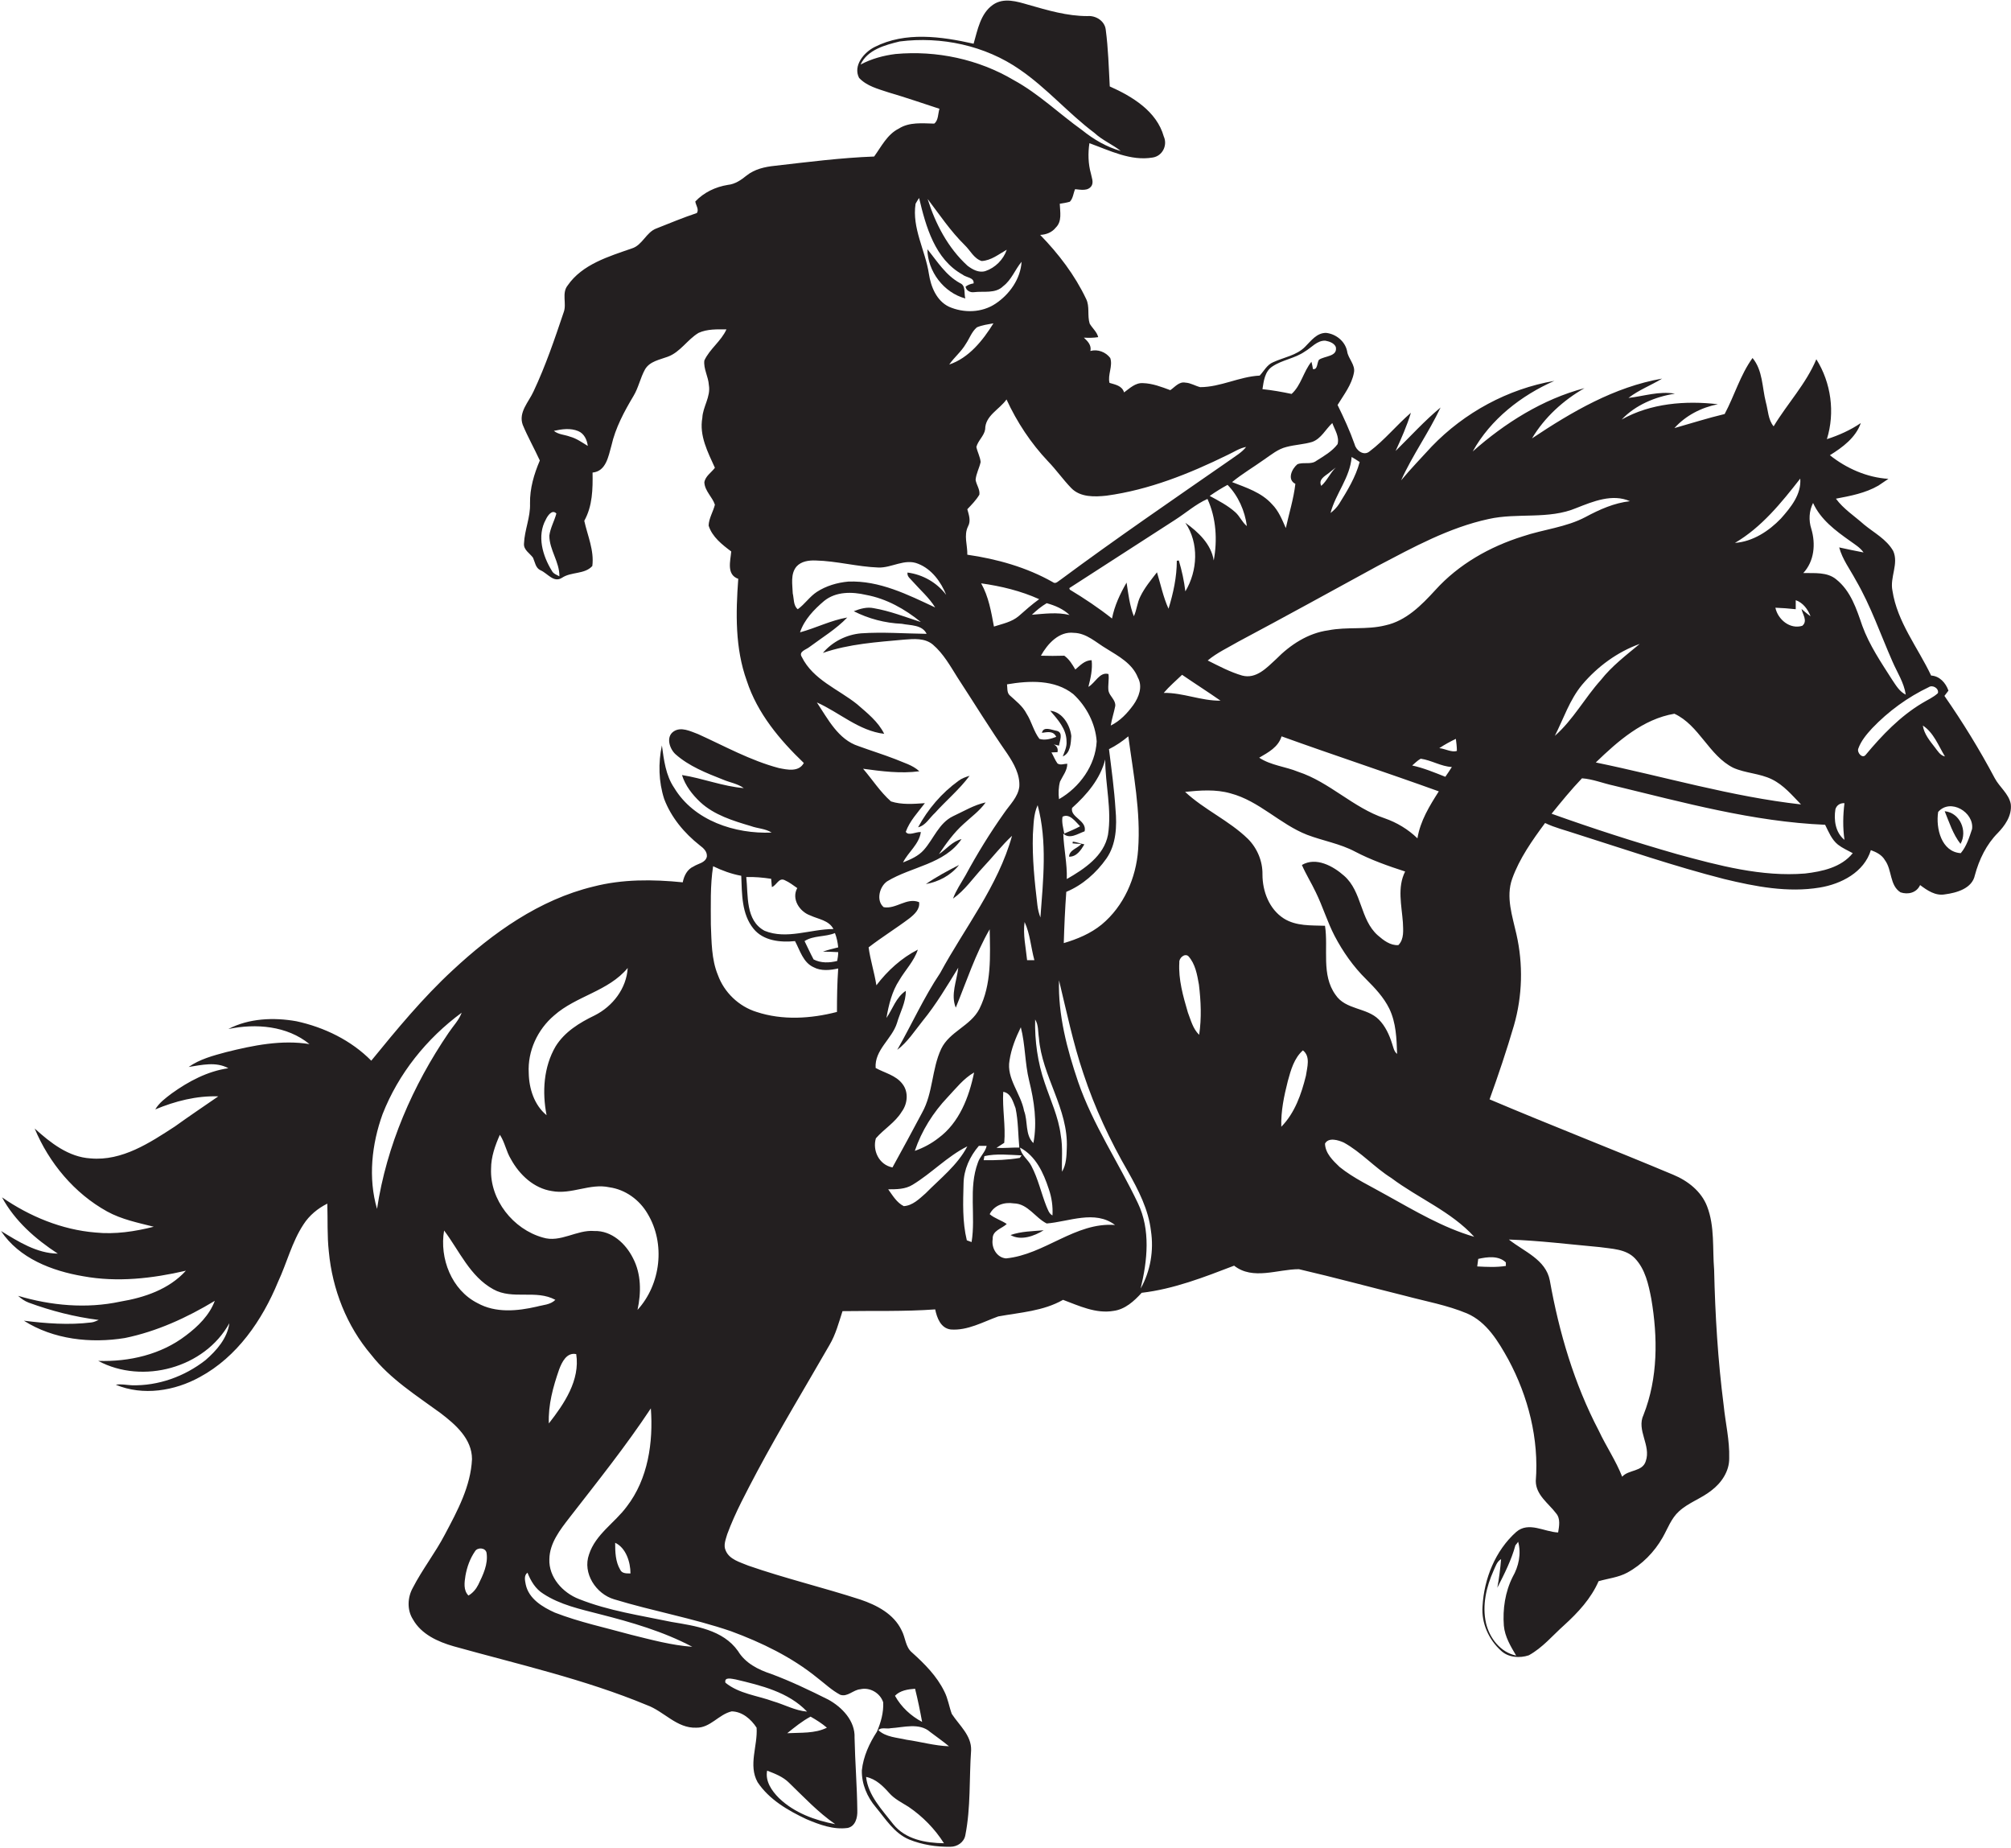 <?xml version="1.0" encoding="utf-8"?>
<!-- Generator: Adobe Illustrator 19.2.0, SVG Export Plug-In . SVG Version: 6.00 Build 0)  -->
<svg version="1.1" id="Layer_1" xmlns="http://www.w3.org/2000/svg" xmlns:xlink="http://www.w3.org/1999/xlink" x="0px" y="0px"
	 viewBox="0 0 800.6 735.6" enable-background="new 0 0 800.6 735.6" xml:space="preserve">
<g>
	<path fill="#231F20" d="M800.5,320c-0.8-4.1-4.5-6.7-6.4-10.3c-6-11.3-12.7-22.2-20-32.7c0.4-0.5,1.2-1.6,1.6-2.1
		c-1.1-3.1-3.5-5.8-6.9-6c-5.3-11.2-13.5-21.3-15.4-33.8c-1.1-5.3,2.6-10.7,0.3-15.8c-2.7-4.7-7.6-7.2-11.6-10.5
		c-3.8-3.4-8.2-6.2-11.2-10.3c5.8-1.1,11.7-2.2,16.9-5.2c1.3-0.9,2.7-1.8,4-2.7c-8.5-0.5-16.8-4.2-23.3-9.4c5-3.1,10.3-7,12.3-12.8
		c-4.1,2.8-8.8,4.9-13.5,6.4c3.3-10.6,1.7-22.4-4.2-31.8c-4.1,9.8-11.5,17.6-17,26.7c-2.2-2.6-2.2-6.4-3.1-9.6
		c-1.5-5.9-1.2-12.7-5.3-17.6c-4.9,6.8-7.2,15-11.1,22.3c-6.7,1.6-13.3,3.7-20,5.6c4.5-5,10.7-8.2,17.3-9.5
		c-12.9-1.5-26.8-0.4-38.3,6.1c5.5-5.8,13.4-9.1,21.2-10.3c-6.3-1.1-12.4,1-18.5,1.7c4.1-3.2,9-5,13.4-7.7
		c-19,3.3-35.9,13.2-51.8,23.8c5-8.4,12.5-15.2,20.9-20c-16.7,4.4-31.7,13.9-44.5,25.2c7.1-12.8,19.3-22.3,32.5-28.1
		c-18.5,3.2-35.8,12.6-48.8,26.1c-4.1,4.5-8.3,8.8-12.2,13.5c4.5-10,11-19,15.7-29c-6.4,5.3-12,11.5-17.9,17.3
		c2.3-5,4.5-10,6.1-15.2c-5.7,4.9-10.5,10.9-16.5,15.4c-2.3,1.9-5.3-0.4-5.9-2.8c-1.9-5.4-4.3-10.6-6.8-15.7c2.5-4.1,5.6-8,6.5-12.8
		c0.7-3.2-2.3-5.6-2.7-8.6c-0.8-4-4.5-6.9-8.4-7.3c-3.7,0-5.9,3.1-8.3,5.5c-3.4,3.5-8.5,4.2-12.8,6.2c-2.4,1-3.6,3.5-5.3,5.3
		c-8.1,0.4-15.6,4.6-23.7,4.6c-2-0.5-3.8-1.7-5.9-1.8c-2.5-0.5-4.2,1.8-6,3c-3.5-1.3-7.1-2.7-10.9-2.8c-3-0.2-5.3,2.1-7.5,3.7
		c-0.8-2.7-3.5-3.1-5.8-3.8c-0.8-3.2,1.4-6.7,0.3-9.9c-1.8-2.4-5-3.6-7.9-2.8c0.5-2.3-1.1-3.9-2.6-5.3c1.9,0.1,3.8,0.1,5.7-0.2
		c-0.5-2.1-2.3-3.5-3.4-5.4c-1-3.2,0.1-6.8-1.4-9.8c-4.5-9.5-11-18-18.3-25.5c2.4-0.1,4.7-1,6.2-2.9c2.6-2.5,1.7-6.3,1.6-9.5
		c1.3-0.2,2.6-0.4,4-0.8c1.3-1.3,1.4-3.4,2.1-5c2.2,0.2,5.2,0.9,6.6-1.4c0.8-1.5,0-3.2-0.3-4.8c-1.1-3.9-1.2-8.1-0.6-12.1
		c8.1,2.9,16.4,7.2,25.2,5.7c3.9-0.6,6-4.9,4.4-8.4c-2.8-10-12.5-15.9-21.5-19.9c-0.4-7.5-0.6-15.1-1.6-22.6c-0.4-3.5-4-5.7-7.3-5.4
		c-8.1,0-15.8-2.3-23.5-4.5c-4.5-1.3-9.8-3-14.1,0c-5,3.5-6.1,10-7.7,15.5c-12.9-2.9-27.2-4.9-39.4,1.3c-4.2,2.1-8.7,7.4-6.2,12.3
		c3.1,3.3,7.6,4.4,11.8,5.8c6.8,2,13.5,4.3,20.2,6.5c-0.6,1.9-0.4,4.7-2.1,5.9c-4.7-0.1-9.9-0.7-14.1,2c-4.6,2.3-6.9,7.1-9.8,11.1
		c-13.3,0.5-26.5,2.2-39.6,3.7c-3.9,0.4-7.9,1.3-11.1,3.8c-2.2,1.8-4.6,3.5-7.6,3.8c-4.9,0.8-9.5,3-12.9,6.6
		c0.2,1.5,1.6,3.2,0.6,4.6c-5.4,1.8-10.7,4-16,6.1c-4.2,1.5-5.6,6.7-9.9,8c-9.2,3.2-19.7,6.3-25.5,14.7c-2.5,3.1-0.3,7.3-1.6,10.7
		c-3.6,10.7-7.2,21.3-12,31.5c-1.9,4.2-6.1,8.3-4.3,13.3c2,4.8,4.6,9.4,6.8,14.2c-2.3,5.4-4,11.1-3.9,17.1c0.2,5.5-2.2,10.6-2.4,16
		c-0.2,2.5,2.3,3.8,3.6,5.6c0.8,1.8,1,4.1,3,5c2.8,1.2,5.2,5.1,8.5,3c3.7-2.5,9-1.3,12.1-4.7c0.8-6.2-1.9-12.1-3.2-18
		c3.3-5.9,3.4-12.7,3.3-19.2c5.4-0.5,6.3-6.5,7.5-10.7c1.6-7.1,5.1-13.6,8.8-19.8c2-3.3,2.7-7.2,4.6-10.6c1.9-3.2,5.8-3.8,9-5
		c5-1.8,7.8-6.8,12.3-9.5c3.5-1.6,7.4-1.4,11.1-1.4c-2.1,4.7-6.7,7.8-8.8,12.4c-0.4,3.3,1.6,6.4,1.8,9.8c0.8,4.6-2.4,8.6-2.6,13
		c-1.3,7.1,2.2,13.7,5,19.9c-1.4,1.9-3.8,3.3-4.2,5.8c0.2,3.5,3.2,5.8,4.2,8.9c-0.7,2.8-2.4,5.4-2.5,8.3c1.4,4.5,5.4,7.6,9,10.3
		c-0.3,3.8-2,9.2,2.8,10.9c-1,13.6-1.3,27.6,3.4,40.6c4.2,12.9,13.1,23.5,22.7,32.7c-2,3.7-6.6,2.7-10,2c-11.3-3-21.5-8.7-32.1-13.5
		c-3-1.1-6.8-3.1-9.8-1c-3.1,2.2-1.5,6.9,0.8,9c5.4,4.8,12.3,7.5,18.9,10.1c2.8,1.2,5.8,1.6,8.3,3.4c-8.4-0.7-16.3-3.9-24.6-5.2
		c1.3,4.2,4.1,7.8,7.3,10.8c5.5,5.1,13,7.4,20.1,9.5c2.7,1,5.8,1,8.3,2.6c-14.6,0.6-30.9-4.7-38.8-17.8c-3.4-5-4.1-11.1-4.9-16.9
		c-1.5,7-1.3,14.5,0.9,21.3c2.8,7.4,8,13.6,14.2,18.5c1.5,1.1,3,2.5,2.8,4.5c-0.6,2.5-3.5,2.7-5.3,3.9c-2.5,1.1-3.8,3.7-4.3,6.3
		c-11.9-1.2-24-1.3-35.6,1.7c-21.5,5.2-40,18.4-56,33.3c-11.9,11-22.2,23.5-32.4,36c-8-8.1-18.7-13.3-29.8-15.7
		c-9-1.6-18.9-1.2-27.1,3.1c10.9-2.3,23.4-1.3,32.3,6c-11.1-1.8-22.4,0.5-33.2,3.2c-5.2,1.4-10.5,2.8-14.9,5.9
		c5.2-0.8,10.9-2.2,15.8,0.5c-8.3,1.2-15.8,5.2-22.5,10c-2.5,1.9-5,3.7-6.6,6.4c7.9-3.3,16.5-5.5,25.1-5.2c-5.8,4-11.6,7.9-17.3,12
		c-10,6.5-21,13.8-33.5,12.7c-8.8-0.5-16-6.2-22.3-11.9c5.7,13.7,15.8,25.8,28.8,33c5.8,3.2,12.3,4.5,18.6,6.1
		c-7.5,1.9-15.4,3.1-23.2,2.3c-13.4-1.1-26.2-6.4-37.2-14c5.1,9.4,13.3,16.6,22.2,22.4c-8.4-0.1-15.7-4.8-22.6-9
		c7.2,10.9,20.3,15.9,32.7,18c13.6,2.5,27.5,0.9,40.9-2.2c-6.7,7.4-16.5,10.7-26.1,12.3c-13.5,2.9-27.6,1.6-40.7-2.3
		c1.2,1.1,2.6,2.1,4.2,2.7c9,3.3,18.3,5.7,27.9,6.9c-1,0.4-1.9,0.9-3,1c-8.9,1.1-18,0.4-26.8-0.7c11.8,7.5,26.6,9.1,40.2,6.9
		c12.7-2.6,24.7-8.1,35.8-14.8c-2.1,5.7-6.7,10.2-11.5,13.8c-9.9,7.6-22.6,10.5-34.9,10.1c17.7,9.5,42.4,2.8,52.2-15
		c-0.8,6-5.1,10.9-9.5,14.7c-8.3,6.5-18.8,10.3-29.4,10c-2.1-0.1-4.2-0.6-6.3-0.2c10.8,4.5,23.4,2.5,33.5-3.1
		c14.8-8,24.8-22.6,31.1-37.9c3.5-7.5,5.5-15.8,10.1-22.8c2.3-3.6,5.7-6.4,9.5-8.3c0.2,6.4-0.1,12.8,0.6,19.1
		c1.4,15,7.1,29.6,16.9,41.1c7.5,9.6,17.9,16.1,27.6,23.2c5.9,4.5,12.5,10.2,12.5,18.3c-0.5,10.8-5.8,20.6-10.8,30
		c-3.8,7.3-9,13.9-12.8,21.3c-2.1,3.8-2.3,8.8,0.1,12.5c3.3,5.9,9.9,8.9,16.2,10.7c25.8,7.2,52.1,13.1,76.9,23.4
		c6.9,2.5,11.9,9.3,19.7,9c5.6,0.1,8.9-5.3,14.1-6.5c4.2,0.1,7.7,3.1,9.9,6.5c0.5,7.2-3.4,14.9,0.4,21.7c4.6,6.9,12,11.2,19.4,14.7
		c5.2,2.2,10.8,4.3,16.5,3.5c3.1-0.7,3.9-4.2,3.8-6.9c-0.1-9.7-0.9-19.3-1.1-29c0.3-6.7-5-12.2-10.5-15.2
		c-7.4-3.7-14.9-7.3-22.7-10.2c-5.2-1.7-10.3-4.3-13.2-9.1c-6-8.5-17-10-26.5-11.6c-12.4-2.6-25-4.4-36.8-9.1
		c-6.5-2.5-12.1-8.7-11.8-15.9c0.1-6.4,4.3-11.7,8-16.5c11.1-14.3,22.4-28.4,32.4-43.5c1,13.5-1.1,28.1-9.6,39.1
		c-4.8,6.5-12.4,11-15,19c-2.7,7.5,2.8,15.8,10,17.9c15.4,4.7,31.3,7.5,46.5,12.7c12.2,4.5,24.2,10.3,34.3,18.5c3,2.3,5.8,5,9.2,6.8
		c2.9,1,5.2-2,8-2.2c3.8-0.9,7.9,1.5,9.1,5.2c0.2,4-0.9,8-2.5,11.7c-3,4.6-5.4,9.8-6,15.4c-0.1,5.4,2.1,10.6,5.6,14.7
		c3.9,4.7,7.3,10.3,13.2,12.8c5.2,2.1,10.9,3,16.5,2.9c2.7,0,5.4-1.8,5.9-4.6c2.2-11.1,1.5-22.5,2.3-33.8c0.2-5.9-4.7-9.9-7.7-14.5
		c-1.1-3-1.5-6.1-3-9c-3-6.1-7.8-10.9-12.8-15.4c-2.7-2.2-2.6-6-4.2-8.9c-3.1-6.5-9.9-10-16.4-12.2c-14.8-4.8-29.9-8.4-44.6-13.5
		c-3.3-1.4-7.5-2.4-9-6c-1-2.1,0-4.4,0.6-6.5c3.2-8.7,7.7-16.9,12-25.1c9.1-17,19.1-33.5,28.7-50.2c2.5-4.2,3.7-8.9,5.2-13.5
		c12.3-0.2,24.6,0.2,36.9-0.7c0.7,3.4,2.2,7.5,6.2,8c6.7,0.5,12.8-3,18.9-5.2c8.8-1.6,17.9-2.1,25.8-6.6c6.4,2.4,13.1,5.6,20.1,4.4
		c4.6-0.6,8.2-3.9,11.2-7.2c12.8-1.5,24.8-6.2,36.8-10.8c7.5,5.9,17.3,1.4,25.8,1.4c14.2,3.3,28.2,7.1,42.3,10.6
		c8.2,2.2,16.7,3.7,24.6,7c7.9,3.4,12.5,11.2,16.5,18.4c7.9,14.7,12.2,31.6,10.9,48.3c0,5.6,5.1,8.9,8.1,12.9
		c1.8,2.1,1.2,5.1,0.8,7.6c-5.5-0.2-11.7-4.5-16.7-0.2c-8.3,7.4-12.8,18.6-13.4,29.6c-0.5,6.7,2.5,13.3,7.4,17.7
		c2.9,2.7,7.4,3,11,1.8c5.5-3,9.5-7.9,14.1-12c5.5-5,10.7-10.6,13.7-17.5c3.8-1.1,7.9-1.5,11.4-3.4c5.9-3.2,10.8-8.2,14.1-14
		c2-3.5,3.4-7.6,6.5-10.4c3.8-3.5,8.9-5.1,12.9-8.3c4-3,7.2-7.7,7.1-12.9c0.2-7.1-1.5-14-2.2-21c-2.3-17.9-3.4-36-3.8-54
		c-0.7-8.4,0.3-17.2-2.8-25.2c-2.3-6-7.7-10.2-13.5-12.6c-24.3-10.2-48.8-19.7-73.1-30c3.5-9.7,6.8-19.5,9.7-29.4
		c3.4-11.8,3.7-24.4,1-36.3c-1.6-7.2-4.3-14.8-1.7-22.1c2.9-8.1,8-15.3,13.1-22.2c3.9,1.9,8.2,2.9,12.3,4.3c19.6,6.2,39,12.9,59,18
		c12.4,3,25.3,5.5,38,3.4c8.6-1.4,17.7-6.1,20.4-14.9c2.2,0.8,4.4,1.9,5.6,4c2.9,3.9,1.8,10,6.2,12.8c3,1,6.4,0.2,7.8-2.9
		c2.8,2.1,6.1,4.4,9.9,3.7c4.6-0.6,10.8-2.3,11.9-7.6c1.7-6.3,4.6-12.3,9.2-16.9C797.9,328.9,801.1,324.8,800.5,320z M219.7,227.2
		c-3.7-6-6-13.9-2.4-20.4c0.7-1.5,2.5-4.2,4.2-2.4c-0.8,3-2.4,5.7-2.8,8.8c0,5.7,4.1,10.5,4,16.2
		C221.6,228.8,220.3,228.4,219.7,227.2z M226.9,173.8c-2.1-0.8-4.6-0.8-6.4-2.3c3.2-0.7,6.6-1.2,9.7,0.1c2.4,1,3.5,3.5,3.8,5.9
		C231.7,176.1,229.5,174.5,226.9,173.8z M310.1,715.7c-2.9-2.9-5.5-6.7-4.7-10.9c3.1,1.2,6.3,2.4,8.7,4.8
		c5.9,5.7,11.6,11.8,18.4,16.5C324.5,724.6,316.2,721.6,310.1,715.7z M329.2,687.7c-4.8,2.4-10.5,1.9-15.8,2.2
		c3-2.4,5.9-4.8,9.3-6.6C325,684.6,327.2,686,329.2,687.7z M292.9,668.5c10.1,2.4,21,5,28.4,12.8c-4.8-0.4-9-2.8-13.5-4.1
		c-6.3-2.3-13.6-3-19-7.4C288.2,667.3,291.5,668.3,292.9,668.5z M246.9,624.8c-1.9-3.2-2-7.1-2-10.7c4.3,2,6.1,7.7,6.1,12.2
		C249.5,626.3,247.6,626.4,246.9,624.8z M220.6,404.2c8.8-7.8,21.6-9.6,29.3-18.9c-0.5,8.2-6,15.3-13.2,18.9
		c-6,2.9-11.9,6.5-15.5,12.3c-4.8,8.2-5.4,18.2-3.6,27.4c-4.9-4-7-10.6-7.1-16.8C210,418.4,214,409.8,220.6,404.2z M150.1,481.2
		c-3.6-12.3-2.1-25.8,2.2-37.7c6.3-16.1,17.5-30.1,31.5-40.4c-1.1,3-3.4,5.3-5.2,8C164.3,432.1,153.9,456,150.1,481.2z M190.4,630.8
		c-0.9,1.8-2.2,3.3-3.9,4.3c-2.1-2.1-1.6-5.3-1.2-7.9c0.6-3.4,1.8-6.8,3.8-9.7c1-1.7,4.2-1.5,4.6,0.6
		C194.4,622.6,192.3,626.9,190.4,630.8z M238.7,642.5c12.6,3.2,25.4,6.9,36.9,13c-8.3-0.6-16.3-2.8-24.4-4.8
		c-10.1-2.8-20.5-5-30.3-8.8c-4.9-2.2-10.4-5.5-11.6-11.2c-0.3-1.6-0.8-3.6,0.7-4.7c1.3,3.3,3.2,6.5,6.3,8.4
		C223,638.8,231,640.5,238.7,642.5z M213.7,520.1c-7.8,1.8-16.4,2.6-23.6-1.4c-10.3-5.2-15.2-17.8-13.3-28.9
		c6.1,8.1,10.3,18.3,19.6,23.4c7.7,4.3,17,0,24.7,4.2C219.1,519.4,216.2,519.4,213.7,520.1z M218.5,566.6
		c-0.3-7.4,1.7-14.6,4.1-21.5c1.1-2.9,3-6.9,6.8-6.1C231,549.4,224.6,558.8,218.5,566.6z M253.8,521.4c1.5-6.9,1.5-14.3-1.8-20.6
		c-2.9-5.8-8.5-11-15.4-10.8c-7-0.6-13.5,4.8-20.5,2.6c-11.8-3.3-21.1-15-20.6-27.4c0-4.7,1.6-9.2,3.5-13.5c2,3,2.5,6.6,4.4,9.7
		c3.4,6.2,9.1,11.6,16.3,12.7c7.8,1.5,15.2-3.2,22.9-1.5c6.4,0.9,12,5,15.2,10.5C265,495,263.1,511.2,253.8,521.4z M355.6,726.1
		c-4.4-5.7-10-11.4-10.8-18.8c3.9,0.8,6.7,3.6,9.2,6.4c2.1,2.4,5,3.8,7.7,5.5c5.6,3.8,10.5,8.8,14.1,14.5
		C368.5,733.6,360.5,732.2,355.6,726.1z M364.3,672.2c1.1,4.4,2,8.8,2.8,13.2c-4.5-2.4-8.3-5.9-10.8-10.4
		C358.3,672.9,361.4,672.4,364.3,672.2z M354.6,687.9c5.1-0.3,11.4-2.3,15.7,1.5c2.5,1.9,5.1,3.7,7.5,5.7
		c-5.7-0.2-11.3-1.8-16.9-2.6c-3.8-0.9-8.2-1-11.2-3.8C350.7,687.4,353,688.3,354.6,687.9z M602.2,627.7c-3,6-4,12.8-3.5,19.4
		c0.4,4.4,2.7,8.2,4.9,11.9c-6.3-1.3-10.6-7-12-12.9c-1.6-7.1,0.1-14.4,3-20.9c0.8-1.7,1.3-3.6,3-4.6c-0.3,3.8-0.8,7.6-1.5,11.4
		c2.8-5.5,5.6-11,7.2-16.9c0.3-0.3,0.8-1,1.1-1.4C605.7,618.5,604.6,623.5,602.2,627.7z M636.8,496.4c4.8,0.7,10.5,0.7,14.1,4.5
		c4.1,4.3,5.4,10.4,6.5,16.1c2.6,15.3,2.7,31.5-3.1,46.2c-2.9,6.1,3.1,12.1,0.9,18.4c-1.3,4.3-6.8,3.3-9.4,6.2
		c-2.5-6.4-6.4-12.1-9.3-18.3c-9.8-18.7-15.8-39.1-19.5-59.8c-1.6-8.4-10.3-11.5-16.3-16.3C612.7,493.8,624.7,495.3,636.8,496.4z
		 M721.1,210.5c-1.1-3.4-0.9-7.1,0.7-10.3c3,6.6,8.9,11,14.7,15.1c1.9,1.4,4,2.6,5.4,4.6c-3.2-0.6-6.5-1.3-9.7-2
		c1.3,4.8,4.3,8.7,6.6,13c6,10.3,9.8,21.5,14.6,32.4c1.9,4.4,4.6,8.4,5.3,13.2c-2.5-1.2-3.9-3.7-5.4-5.9
		c-4.4-6.9-9.1-13.8-11.9-21.5c-2.3-6.7-4.6-13.9-10.4-18.5c-3.6-3-8.7-2.4-13.1-2.5C722.3,223.4,722.9,216.5,721.1,210.5z
		 M734.3,334.3c-3.6-2.9-4.3-7.9-3.6-12.2c0.5-1.6,1.9-2.5,3.6-2.4C733.7,324.5,733.6,329.4,734.3,334.3z M720.8,245.3
		c-1.3-0.9-2.4-1.9-3.6-2.9c0.4,2.1,2.6,4.8,0.3,6.7c-4.9,1.5-9.7-2.5-10.7-7.2c2.7,0.1,5.4,0.3,8.1,0.6c0-0.9,0-2.7,0-3.6
		C717.8,239.9,719.7,242.5,720.8,245.3z M716.7,190.5c0.5,6.3-3.8,11.5-7.7,15.9c-4.8,5-11.2,9.2-18.3,9.7
		C701.3,209.9,709.2,200.1,716.7,190.5z M666.6,284.1c9.9,4.6,13.7,16.6,23.4,21.5c4.9,2.2,10.5,2.2,15.4,4.6c4.7,2.3,8,6.3,11.6,10
		c-27.7-3.1-54.5-11.1-81.7-16.7C644.1,295,654.1,286.2,666.6,284.1z M637.3,270.7c-6.4,7.1-11,15.8-18.3,22.2
		c3.5-6.9,5.9-14.4,10.9-20.4c6.1-7.2,14-13,22.9-16.2C647.4,260.8,641.7,265.1,637.3,270.7z M541.3,183.9c-1.6,6-4.9,11.4-8.2,16.7
		c-0.9,1.4-2.1,2.6-3.4,3.6c2-7.7,7.8-14.1,8.4-22.3C539.2,182.5,540.2,183.2,541.3,183.9z M526,193.4c-1.2-2.5,1.3-3.8,3-5.1
		c0.9-0.7,1.8-1.5,2.8-2.2C529.5,188.3,528.3,191.4,526,193.4z M506.5,145.9c4-2.7,9-3.2,13-6c2.6-1.5,4.8-4.4,8.1-4.3
		c1.6,0.3,3.5,0.9,4.2,2.5c0.8,3.9-4.4,3.5-6.7,5.1c-0.8,1.1-0.5,4.1-2.4,3.7c-0.1-0.7-0.4-2.2-0.6-2.9c-3.2,3.9-4.1,9.4-7.9,12.8
		c-3.8-0.8-7.7-1.5-11.6-1.9C503.1,151.7,503.5,147.9,506.5,145.9z M503.3,182.9c2.8-1.9,5.5-4.2,8.9-5c3.4-0.9,6.9-1,10.2-2
		c3.6-1.3,5.3-5,8-7.5c1,2.7,2.9,5.5,2.1,8.4c-2.2,2.9-5.4,4.7-8.4,6.6c-2.2,1.7-5.2,0.4-7.6,1.4c-2.2,1.8-4.2,6.1-0.8,7.8
		c-0.7,6-2.5,11.7-3.8,17.6c-1.5-3.4-2.9-6.9-5.5-9.5c-4.2-4.7-10.3-6.6-15.9-8.8C494.5,188.6,499.1,185.9,503.3,182.9z
		 M496.4,209.4c-1.9-1.5-2.8-3.9-4.6-5.5c-3-2.7-6.7-4.6-10.2-6.5c2.3-1.6,4.7-3.1,7.1-4.4C493,197.4,495.6,203.4,496.4,209.4z
		 M417.2,183.6c3.3,3.4,6,7.3,9.3,10.7c3.6,3.7,9.3,3.5,14,3c16.9-2.3,32.9-8.7,48.2-16.2c2.4-1.1,4.7-2.7,7.4-3.2
		c-1.7,2.2-4.2,3.6-6.4,5.2c-22.6,15.7-45.3,31.2-67.4,47.6c-0.9,0.5-2,2-3.2,1c-10.4-5.9-22.2-9.2-34-10.9
		c0.1-3.8-1.5-7.7,0.3-11.3c1.2-2.2,0.3-4.6-0.3-6.8c1.7-1.8,3.5-3.6,4.8-5.8c0.3-2.1-1.2-3.9-1.5-5.9c0.2-2.5,1.5-4.7,2-7.1
		c-0.2-2.1-1.3-4-1.7-6c0.7-2.6,3.1-4.4,3.5-7c0-5.5,5.7-7.9,8.5-11.9C404.9,168.1,410.4,176.4,417.2,183.6z M422.3,451.9
		c-0.9-7.3-4.1-14-6.4-20.9c-2.8-8.1-4-16.7-3.8-25.2c1.4,2.2,1.1,4.9,1.5,7.3c1.2,15.3,11.8,28.3,11.1,43.9
		c-0.1,3.2-0.2,6.6-1.9,9.4C422.6,461.7,423.2,456.8,422.3,451.9z M399.4,434.6c3.1,0.5,3.9,4,4.9,6.5c1.1,5.2,1,10.5,1.5,15.7
		c-3-0.1-6,0.3-9.1,0.1c1-0.7,2.1-1.3,3.1-2C400.4,448.1,399,441.3,399.4,434.6z M401.9,422.1c0.7-4.7,2.5-9.1,4.5-13.2
		c1.8,6.9,1.6,14.3,3.3,21.2c2,8.1,3.3,16.6,1.7,24.9c-3.4-3.3-2.1-8.7-3.7-12.8C406.4,435.2,400.6,429.3,401.9,422.1z M411.8,382.2
		c-0.7,0-2.2,0-2.9,0c-0.5-5.1-1.7-10.1-1-15.2C410.1,371.7,410.4,377.1,411.8,382.2z M411.2,332.2c0.3-3.9,0.2-8,1.9-11.7
		c3.9,14.5,2.2,29.9,1.1,44.7c-0.6-1.6-1-3.2-1.2-4.9C411.9,351,410.9,341.6,411.2,332.2z M417.5,473.2c1.2,3.4,1.7,7,1.5,10.6
		c-1.4-0.7-1.8-2.3-2.4-3.6c-2.1-5.3-3.3-11-6-16.1c-1.3-2.6-4.1-4.3-4.5-7.3C412.4,460.2,415.4,466.8,417.5,473.2z M421,303.9
		c-1-1.4-1.6-3-2.4-4.4c0.6,0,1.8-0.1,2.4-0.1c0.3-1.4-0.2-2.4-1.5-3.1c0.5,0.1,1.5,0.4,2.1,0.5c0.2-1.8,1.9-5.2-0.9-5.9
		c-2-0.3-5.3-2-5.9,0.8c2.2-0.3,4.5-0.9,5.7,1.6c-2.1,0.8-4.5,1.5-6.7,0.8c-2.3-3-3.1-6.9-5.1-10c-1.6-3.1-4.3-5.1-6.8-7.4
		c-1.1-1.1-0.8-2.9-1-4.3c8.8-1.5,19-2,26.4,3.9c5.2,4.8,8.8,11.7,9.3,18.8c-0.5,9.6-6.8,18.3-15,23c-0.3-2.3-0.2-4.8,0.4-7
		c1.1-2.3,2.9-4.4,2.9-7.1C423.6,304,422.2,304.7,421,303.9z M395.7,249.4c-1.1-5.9-2.1-11.9-5.1-17.2c7.9,1.1,15.8,3,23.1,6.3
		c-2.9,2.1-5.5,4.4-8.1,6.7C402.8,247.6,399.1,248.3,395.7,249.4z M423,325.1c2.8-1.5,5.2,2,7,3.8c-2,1.1-4.2,2-6.3,2.9
		C423.3,329.6,422.6,327.3,423,325.1z M431.8,330.9c1-4.4-5.8-5.5-5-9.3c5.9-5.3,11.2-11.5,13.2-19.3c0,10,2.7,20,1.1,30
		c-1.6,8.4-9.4,13.6-16.4,17.6c0.2-6.1-1.2-12.1-1.4-18.1C425.8,334.2,429,331.9,431.8,330.9z M424.5,355c6.5-2.7,12-7.6,16-13.3
		c3.9-5.6,4.2-12.9,3.6-19.5c-0.5-8-1.6-16-2.6-24c2.8-1.4,5.3-3.1,7.7-5.1c2,15,5,30,3.9,45.1c-0.8,11.3-5.7,22.5-14.5,29.8
		c-4.4,3.6-9.7,5.8-15.1,7.4C423.7,368.6,424,361.8,424.5,355z M451.2,280.6c-2.4,3.3-5.3,6.4-9,8.2c0.4-2.6,1.3-5.2,1.8-7.8
		c0.2-2.4-2.2-3.8-2.7-6c-0.3-2.2,0.3-4.5,0-6.7c-3.5-1-5.3,3.6-8,5.1c0.9-3.5,1.7-7,1.3-10.6c-2.8,0-4.6,2.1-6.5,3.7
		c-1.2-2-2.4-4.1-4.4-5.5c-3.1,0.1-6.2,0.1-9.3,0c2.6-4.7,7.2-9.8,13.1-9.1c5.1,0.1,8.9,3.9,13,6.3c4.8,3,10.3,5.9,12.5,11.5
		C455,273.3,453.4,277.5,451.2,280.6z M410.8,244.7c1.8-1.7,3.7-3.3,5.9-4.6c3.3,0.9,6.6,2.3,9.1,4.7
		C420.9,243.6,415.8,244.3,410.8,244.7z M377.9,145.1c2-2.9,4.8-5.1,6.6-8.2c1.5-2.2,2.3-4.8,4.4-6.6c2.1-0.9,4.4-1.2,6.6-1.6
		C391.3,135.5,385.7,142.5,377.9,145.1z M356.5,21.5c-4.8,0.6-9.6,1.9-13.9,4.2c2.7-5.9,9.8-7.8,15.6-9.2c16.5-2.1,34,1.6,47.8,11.2
		c10.8,7.4,19.3,17.4,29.7,25.2c3.1,2.9,7.2,4.6,10.5,7.2c-5.7-1.6-10.8-4.6-15.4-8.3c-9.1-6.5-17.3-14.5-27.2-19.9
		C389.6,23.6,372.9,20,356.5,21.5z M384.1,97.6c2.2,2.1,3.6,5.3,6.7,6.3c3.8-0.2,6.8-2.7,10-4.5c-1.3,3.9-4.6,7.2-8.5,8.5
		c-2.6,0.8-5.1-0.6-7.1-2.1c-7.8-7.1-12.8-16.7-15.9-26.6C374,85.4,378.4,92,384.1,97.6z M364.5,81.1c0.3-0.6,1-1.7,1.4-2.3
		c2.7,11.4,6.3,24.4,17.3,30.5c1.4,1.2,4.7,1.1,4.4,3.5c-1.2,0.2-2.3,0.6-3.2,1.3c0.2,1.5,1.8,2.4,3.3,2.2c3.9-0.5,8.6,0.7,11.7-2.4
		c3.3-2.5,4.7-6.6,7.3-9.7c-0.4,6.8-4.8,13-10.4,16.7c-5.4,3.6-12.6,3.8-18.5,1.2c-5-2.4-7.2-8-8-13.1
		C368.4,99.7,363,90.8,364.5,81.1z M317.6,242.5c-1.8-1.4-1.5-4.3-2-6.3c-0.1-3.5-1-7.7,1.5-10.7c1.9-2.1,4.9-2.5,7.6-2.4
		c8.4,0.2,16.6,2.5,25,2.8c5.3,0.2,10.5-3.7,15.8-1.5c5.4,2.1,9.1,7.2,11.2,12.4c-3.7-4.9-9.3-8.1-15.4-8.9
		c-0.3,1.6,1.2,2.5,2.1,3.6c3,3.4,6.5,6.4,8.9,10.3c-10.9-5.1-22.2-10.8-34.6-10.3c-4.4,0.4-8.8,1.7-12.5,4.1
		C322.3,237.5,320.4,240.5,317.6,242.5z M307,349.8c0.1,0.8,0.2,2.4,0.3,3.3c1.9-0.7,2.8-4,5.2-2.7c1.8,0.8,3.3,2,4.9,3.1
		c-2.4,4.3,0.9,9.4,5.2,10.9c3.2,1.5,7.4,1.9,9.2,5.4c-9.1,0-18.6,4.3-27.4,0.7c-7.7-4.1-6.5-14.1-7.3-21.4
		C300.4,349,303.7,349.3,307,349.8z M333.2,402.8c-10.4,2.7-21.7,3.4-32,0c-7.1-2.2-12.9-7.8-15.4-14.7c-2.6-6.3-2.5-13.3-2.8-20
		c0-7.8-0.3-15.6,0.9-23.3c3.5,1.7,7.3,3.1,11.2,3.8c0.3,7.2,0.1,15.2,4.9,21.1c3.9,4.8,10.7,5.5,16.5,4.9c2,3.7,3.2,8.5,7.4,10.4
		c3,1.6,6.6,1.2,9.8,0.5C333.3,391.2,333.2,397,333.2,402.8z M333.7,379c0,1.2-0.2,2.4-0.4,3.5c-3.1,0.8-6.5,0.9-9.4-0.6
		c-1.3-2.4-2.4-4.9-3.6-7.3c3.5-2.3,8.3-1.6,12.1-3.2c0.7,1.8,1.1,3.7,1.3,5.7c-2.1,0.5-4.1,1-6.1,1.7
		C329.6,378.8,331.6,378.9,333.7,379z M348.7,453.1c3.2-3.7,7.7-6.3,10.3-10.6c2.3-3.1,2.8-7.8,0.3-11c-2.6-3.5-7.1-4.4-10.7-6.4
		c-0.5-7.2,6.5-11.5,8.5-17.9c1.2-4.2,3.6-8.3,3.5-12.8c-3.9,2.6-5.2,7.2-7.7,10.8c0.9-5.2,2.2-10.6,5.1-15
		c2.4-4.1,5.9-7.6,7.4-12.2c-6.5,3.3-12.1,8.4-16.5,14.2c-0.8-5.1-2.4-10-3.1-15.1c5.3-4.1,11-7.6,16.3-11.6c2-1.6,4.2-3.6,3.8-6.4
		c-4.9-2-9.2,2.9-14.1,2c-3.1-2.6-1.7-8.2,1.4-10.3c9.7-5.9,22.8-6.8,29.6-16.8c-3.7,0.9-6,4-9,6c2.9-4.3,5.9-8.5,9.8-12
		c3-2.8,6.4-5.2,8.8-8.6c-4.6,1-8.7,3.5-13,5.5c-5.6,2.7-7.7,9-11.6,13.4c-2.2,2.5-5.3,3.8-8.3,5c2.1-4.2,6.4-7.2,7.1-12.1
		c-1.8-0.2-5,1.7-6-0.1c1.6-4.4,4.8-7.7,7.6-11.4c-4.5,0.3-9.2,0.7-13.5-0.7c-4.3-3.8-7.4-8.7-11.1-13c7.4,1,14.9,2,22.4,1
		c-2.7-2.5-6.3-3.4-9.5-4.8c-4.9-1.9-9.8-3.4-14.7-5.2c-8.1-2.6-12.2-10.8-16.6-17.4c9,4,16.7,11.3,26.8,12.5
		c-2.4-4.9-6.8-8.3-10.8-11.8c-7.5-6-17.5-9.7-22-18.8c-1.4-2.2,1.8-2.9,3.1-4c5.1-3.8,10.6-7.1,15-11.7c-6.5,1.1-12.5,4.2-18.8,5.9
		c1.7-5.1,5.6-9.1,9.6-12.5c4.7-3.8,11.1-3.7,16.7-2.4c8.1,1.5,15.4,5.6,21.8,10.8c-6.2-2-12.3-4.4-18.7-5.5c-2.7-0.6-5.5,0.2-8,1.2
		c5.9,3,12.4,4.7,19.1,5c3.4,0.7,8.1,0.3,9.9,4c-8.7-0.1-17.4-0.8-26.1-0.2c-5.8,0.5-11.4,3.3-15.2,7.8c10.4-3.6,21.5-4.3,32.4-5.3
		c3.8-0.3,8.2-0.7,11.4,2c4.2,3.6,6.9,8.5,9.8,13.1c6.6,10.1,12.9,20.4,19.8,30.3c2.6,3.9,5.1,8.3,4.8,13.1
		c-0.5,4.2-3.8,7.2-6.1,10.6c-5.6,7.9-10.7,16.2-15.3,24.7c-1.7,3-3.8,6-5,9.3c4.7-3.3,8-8.2,11.9-12.4c3.9-4.1,7.4-8.7,11.6-12.6
		c-5.6,20.1-18.8,36.5-28.6,54.6c-6.5,9.7-11.3,20.4-17.1,30.6c4.1-3.1,6.9-7.5,10.1-11.5c5.4-6.6,9.7-13.9,14.2-21.2
		c-0.6,5.3-3.1,10.7-1,15.9c4.3-10.5,7.8-21.3,13.5-31.2c0.2,10.6,0.8,21.9-4.1,31.7c-3.5,6.8-11.9,9-15.2,15.9
		c-3.8,8.1-3.2,17.5-7.6,25.4c-3.9,7.3-7.8,14.6-11.8,21.8C349.8,463.6,347.3,457.8,348.7,453.1z M387.8,426.9
		c-2,9.8-5.9,20-14.2,26.1c-2.8,2.2-6,3.9-9.4,5.1c2.7-8,7.3-15.3,13.1-21.4C380.6,433.2,383.6,429.3,387.8,426.9z M368.5,475
		c-2.5,2.2-5.2,4.9-8.7,5.1c-2.8-1.4-4.4-4.2-6.2-6.7c3.3,0,6.8,0,9.7-1.8c7.6-4.6,13.8-11.3,21.8-15.3
		C381.2,463.8,374.3,469.1,368.5,475z M386.8,494.4c-0.5-0.2-1.4-0.5-1.9-0.7c-1.8-7.4-1.5-15.1-1.3-22.6c0.1-5.6,2.5-10.8,6.1-15
		c0.8,0,2.3,0,3.1,0c-0.5,2.5-2.7,4.2-3.5,6.7C385.5,473,388.5,484,386.8,494.4z M391.9,460.2c4.7-1.1,9.9-0.5,14.8-0.3l-0.7,1
		c-4.7,0.8-9.6,1-14.4,0.9C391.7,461.4,391.8,460.6,391.9,460.2z M400.5,500.9c-3.7-0.3-5.9-4.3-5.3-7.7c-0.2-3.4,3.6-4.1,5.6-6
		c-2.2-1.5-4.8-2.2-6.8-3.9c1.8-3.6,5.8-4.9,9.6-4.3c5.6,0.1,8.5,5.7,13.1,8c8.8-0.7,19.2-5.5,27.2,0.6
		C428.1,486.4,415.9,499.4,400.5,500.9z M454.1,512.9c2.7-11.1,4-23.4-1.1-34c-7.7-16.2-17.9-31.2-23.8-48.3
		c-4.4-13-8-26.6-7.6-40.4c3,12.4,5.6,25,9.7,37.1c4.5,13.6,10.6,26.7,17.8,39.1c4.1,7.3,8.1,15,9.1,23.5
		C459.4,497.8,458,506,454.1,512.9z M454,237.4c-1.3,2.5-1.4,5.3-2.6,7.9c-1.7-4.3-2.2-8.9-2.9-13.4c-2.6,4.5-4.8,9.2-5.8,14.3
		c-5.3-4.2-11-8-16.8-11.5l-0.2-0.6c14-9,28-18.1,42-27.1c4.4-2.8,8.3-6.3,13-8.4c3.5,7.6,4,16.4,2.5,24.5c-1-6.5-6.2-11.4-11.3-15
		c5.5,8.1,4.9,19.1,0,27.3c-0.5-4.2-1.4-8.3-2.6-12.3l-0.8,0.1c0,6.5-1.4,12.9-3.3,19.1c-2.1-4.6-3.1-9.6-4.6-14.5
		C458.2,230.9,455.7,233.9,454,237.4z M470.6,268.6c5.1,3.5,10.3,6.8,15.3,10.3c-7.7,0.1-14.9-3.2-22.6-3.1
		C465.5,273.2,468.1,271,470.6,268.6z M477.4,411.9c-2.5-2.4-3.3-5.8-4.5-8.9c-1.9-6.5-3.8-13.1-3.4-19.9c-0.2-1.7,2.1-3.8,3.6-2.5
		c2.8,3.1,3.5,7.4,4.2,11.3C478.1,398.5,478.4,405.2,477.4,411.9z M502.6,348.1c0.1-5.3-2.1-10.5-5.8-14.2
		c-7.5-7.3-17.4-11.6-25-18.7c6-0.6,12.2-1.1,18.1,0.6c11.4,3,19.7,12.3,30.5,16.5c6.3,2.4,13.1,3.5,19.1,6.7
		c6.3,3.3,13.1,5.7,19.9,7.9c-3.2,6.3-1.4,13.5-0.9,20.2c0.1,3,0.6,6.7-1.8,9.1c-3.2,0.2-5.9-1.9-8.2-3.9
		c-7.1-6.3-6.2-17.4-13.4-23.7c-4.4-3.9-11.2-7.6-16.8-4.3c1.6,3.7,3.8,7.2,5.5,10.8c2.8,5.7,4.6,11.8,7.5,17.4
		c3.3,6.3,7.5,12.3,12.6,17.3c3.5,3.5,7,7.2,9.2,11.7c2.7,5.6,2.9,11.9,3.1,18c-1.3-1-1.5-2.7-2-4.1c-1.1-3.5-2.7-7-5.3-9.6
		c-4.8-4.8-13.2-3.8-17.2-9.8c-5.8-8-2.8-18.4-4.2-27.5c-5.5-0.2-11.5,0.2-16.4-2.9C505.3,361.9,502.6,354.8,502.6,348.1z
		 M578,305.3c-0.8,1.3-1.7,2.6-2.6,3.9c-4.3-1.7-8.6-3.5-13.2-4.5c1.1-0.9,2.1-2,3.4-2.7C569.9,302.6,573.7,305.1,578,305.3z
		 M573,297.8c2.1-1.4,4.3-2.6,6.6-3.7c0.2,1.6,0.4,3.2,0.4,4.8C577.9,299.6,575.3,298,573,297.8z M572.8,315
		c-3.7,5.8-7.4,11.8-8.5,18.7c-3.7-3.6-8.2-6.3-13.1-8c-12.5-4.2-21.9-14.4-34.4-18.5c-5.1-2.1-10.8-2.5-15.5-5.6
		c3.6-2.1,7.6-4.2,8.9-8.5C531,300.6,552,307.5,572.8,315z M519.9,428.2c-1.8,7.3-4.4,14.8-9.8,20.3c-0.2-6.2,1.1-12.3,2.6-18.2
		c1.2-4.4,2.5-9.1,6-12.2C521.8,420.5,520.4,424.8,519.9,428.2z M552.1,475.8c-6.3-3.6-13.1-6.7-18.8-11.3c-2.6-2.5-5.7-5.4-5.8-9.3
		c1.4-2.6,5.3-1.4,7.5-0.4c6.9,3.8,12.2,9.9,18.9,14.1c10.8,8.1,23.8,13.3,33,23.4C574.5,488.7,563.3,482,552.1,475.8z M599.5,502.5
		c0,0.3,0,1,0,1.4c-3.8,0.6-7.6,0.4-11.4,0.2c0.1-0.7,0.3-2.2,0.4-3C592.1,500.3,596.6,499.7,599.5,502.5z M606.2,213.5
		c-13.1,4.1-25.5,11.1-34.8,21.4c-5.5,6-11.6,12.2-19.8,14c-7.5,1.9-15.3,0.5-22.8,2c-8.1,1.1-15.2,5.8-20.8,11.5
		c-3.7,3.4-7.9,8-13.5,6.5c-4.8-1.4-9.3-3.8-13.7-6c3.7-3.1,8.1-5.1,12.2-7.5c18.6-9.9,37.1-20.1,55.6-30.2
		c14.1-7.4,28.3-15.2,44-18.6c11.5-2.6,23.9,0.3,35-4.4c6.6-2.6,14.3-5.8,21.3-2.7c-6.3,0.7-12.1,3.3-17.7,6.3
		C623.5,209.9,614.5,210.7,606.2,213.5z M718.6,347.7c-17.3,1.4-34.4-3.2-50.9-7.7c-16.8-4.8-33.5-10.2-50-16.1
		c3.9-4.8,7.8-9.6,12.1-14.1c4.3,0.3,8.4,2,12.6,2.9c27.7,6.7,55.6,14.4,84.2,15.6c1.4,2.8,2.6,5.9,5.1,7.9c1.8,1.4,3.9,2.3,5.9,3.4
		C733,345.3,725.4,346.9,718.6,347.7z M742.8,300.4c-1.3,1.8-3.6-0.8-3-2.4c1.1-3.1,3.3-5.7,5.5-8.1c6.5-6.8,14.2-12.4,22.6-16.4
		c1.5-1,4.1,0.5,3.6,2.4c-1.8,1.7-4.2,2.7-6.3,4C756.5,285.1,749.3,292.6,742.8,300.4z M765.5,288.8c4.3,2.8,6.2,8,8.8,12.3
		c-1.9-0.4-2.9-2.2-4-3.6C768.3,294.9,766,292.2,765.5,288.8z M785.1,330c-1.1,3.3-2.2,6.9-4.5,9.6c-7.7-0.5-10-9.9-9-16.4
		C776.4,317.6,786,323.3,785.1,330z"/>
	<path fill="#231F20" d="M384.3,118.8c-0.6-2,0.3-5.1-2.1-6.1c-5.7-3.1-9.1-8.7-13-13.5C369.3,108,375.7,116.5,384.3,118.8z"/>
	<path fill="#231F20" d="M418.1,282.9c3,3.5,6.5,7.3,6.5,12.2c0.2,2.1-0.8,4.1-1.5,6c3.1-1.3,3.2-5.3,3.4-8.1
		C426,288.6,423,283.4,418.1,282.9z"/>
	<path fill="#231F20" d="M365.5,329.3c3-0.7,4.5-3.7,6.7-5.7c4.5-5,9.7-9.3,13.8-14.8c-1.6,0.5-3.1,1-4.4,2
		C374.8,315.7,369.4,322.1,365.5,329.3z"/>
	<path fill="#231F20" d="M774.2,322.9c1.8,4.4,3.3,9.2,6.3,13C783.4,330.8,780.3,323.5,774.2,322.9z"/>
	<path fill="#231F20" d="M431.7,336.1c-1.6-0.3-3-0.9-4.6-1.1c0,0.2-0.1,0.5-0.1,0.7c1.1,0.1,2.3,0.2,3.5,0.2
		c-1.5,1.8-4.8,2.4-4.9,5.1C428.6,341.1,430.4,338.3,431.7,336.1z"/>
	<path fill="#231F20" d="M381.8,344.3c-4.5,2.3-9,4.7-13.2,7.6C373.7,351,378.6,348.4,381.8,344.3z"/>
	<path fill="#231F20" d="M415.5,489.7c-4.4,0.4-8.9,0.4-13.2,1.9C406.4,494,411.8,492,415.5,489.7z"/>
</g>
</svg>

